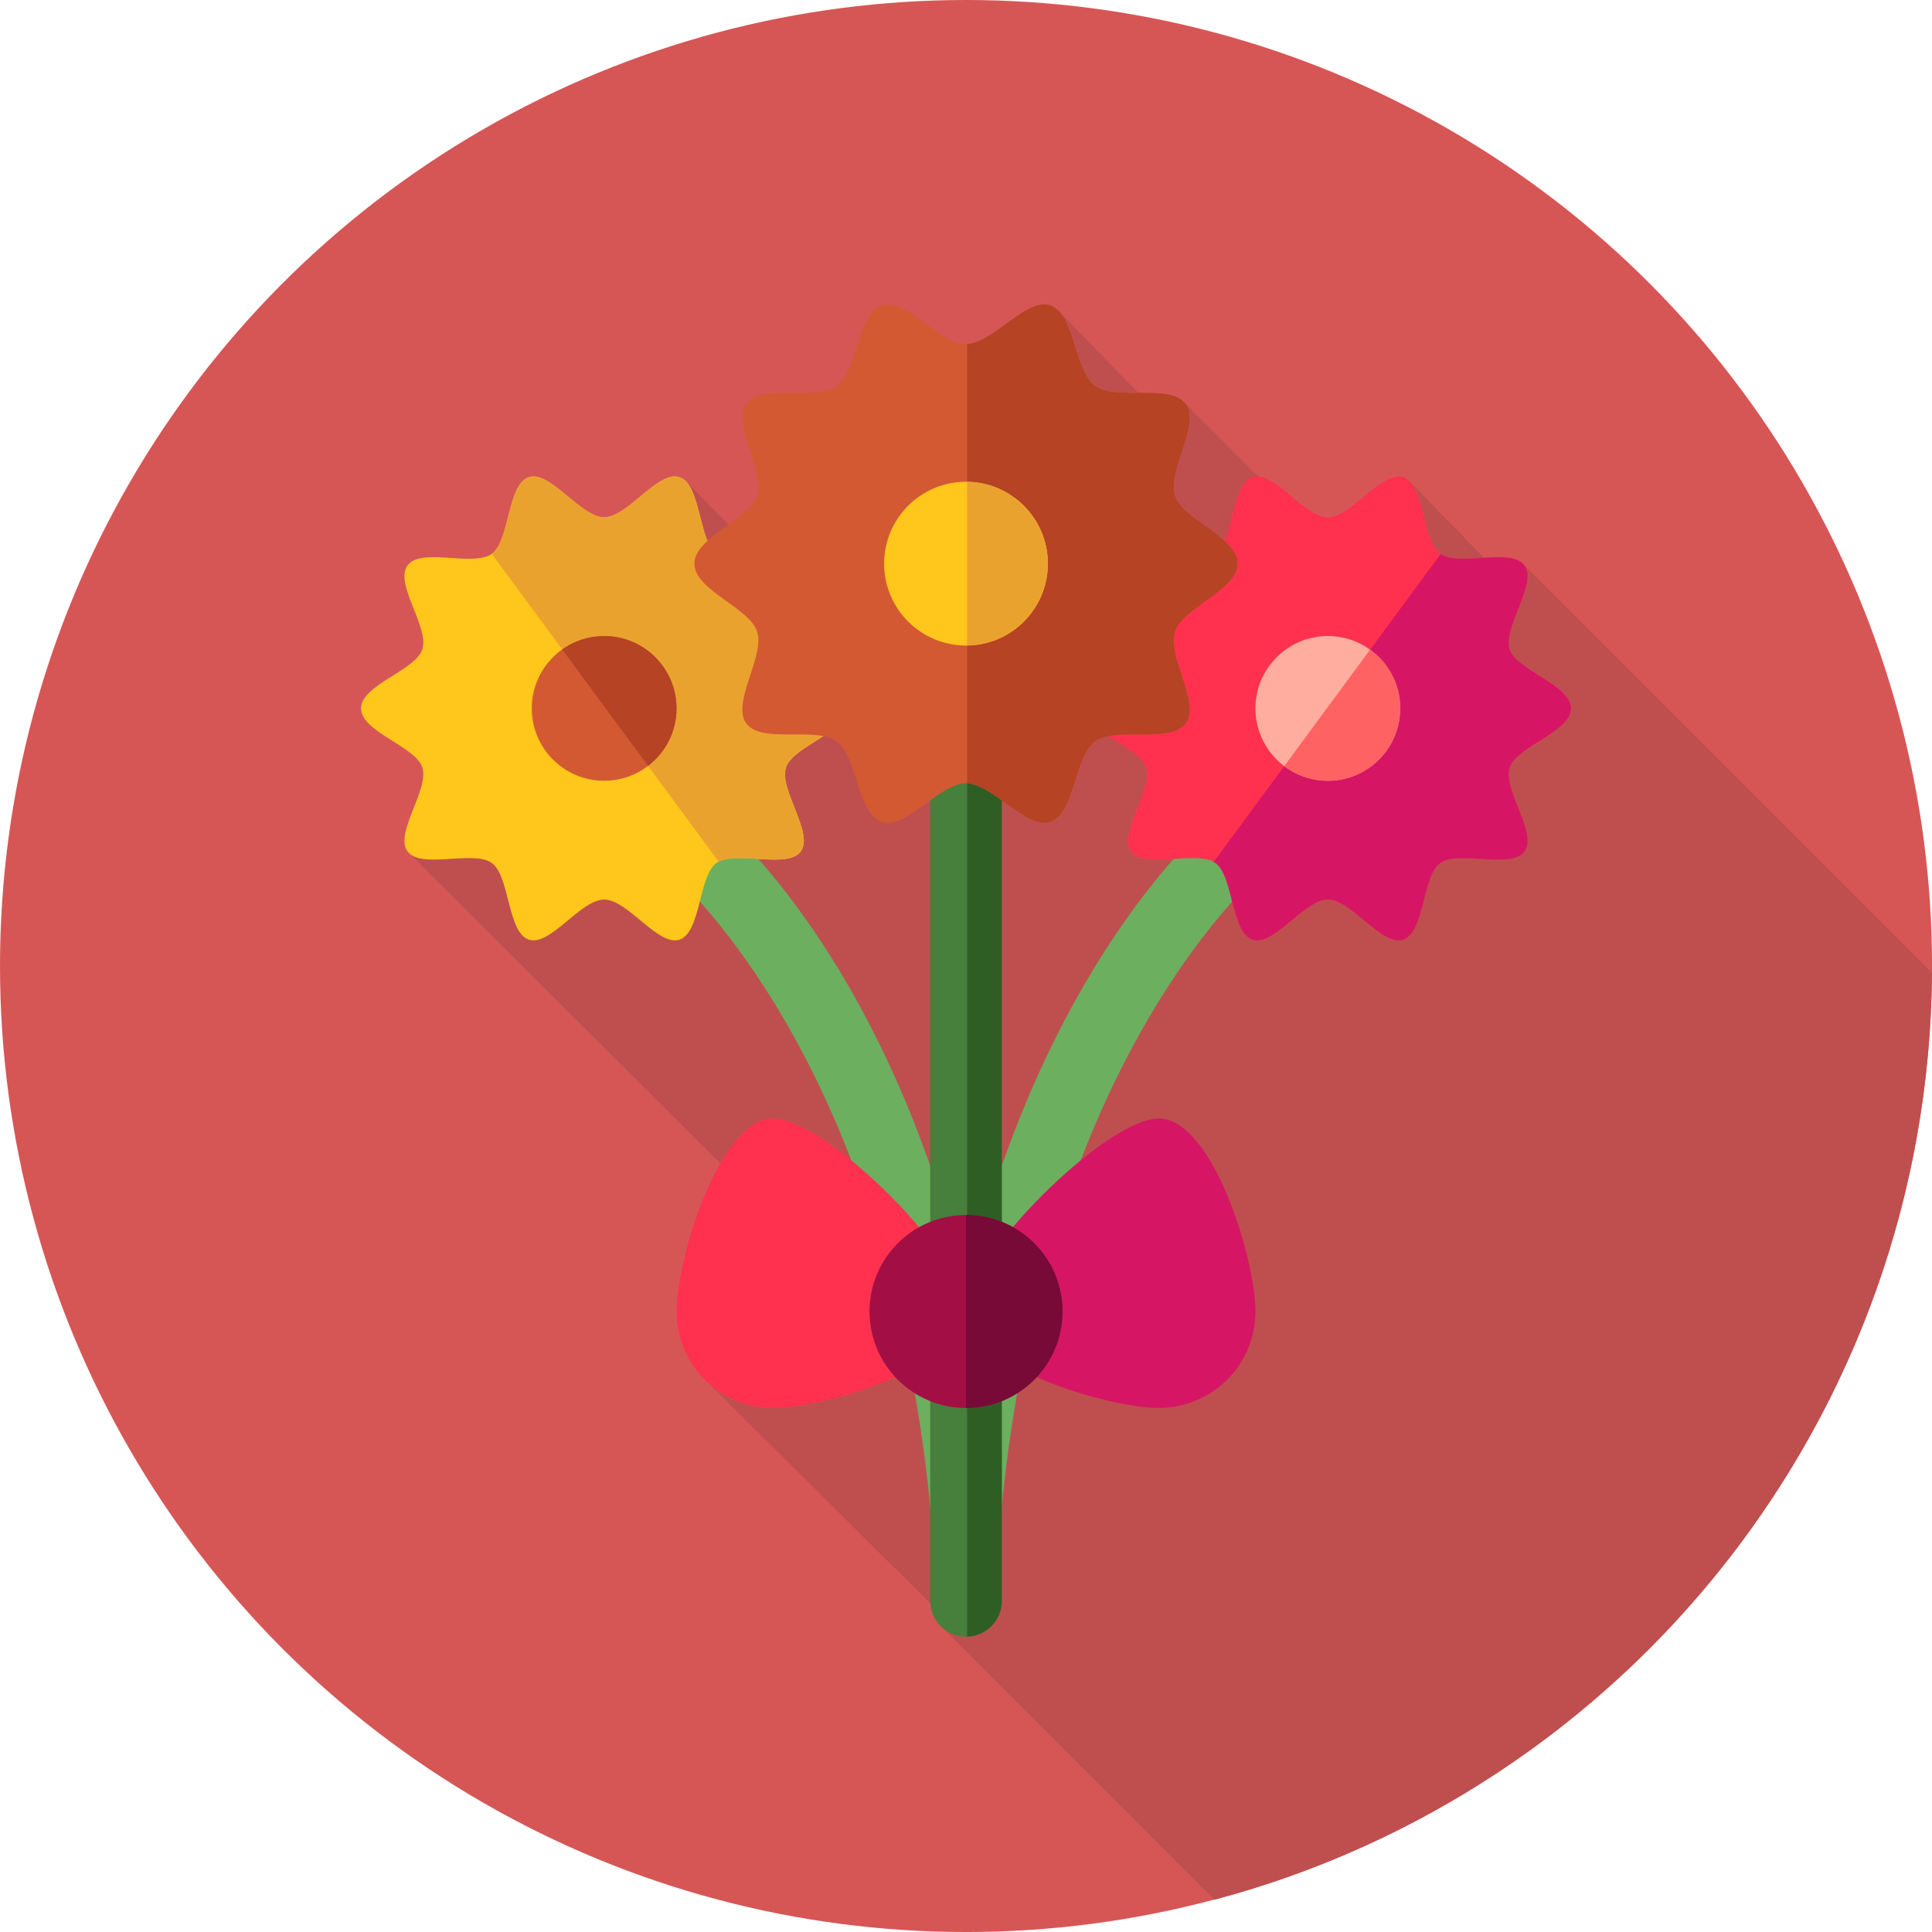 <?xml version="1.0" encoding="UTF-8"?> <svg xmlns="http://www.w3.org/2000/svg" id="Layer_1" data-name="Layer 1" viewBox="0 0 85.039 85.039"><defs><style> .cls-1 { fill: #6caf5f; } .cls-2 { fill: #2e5e24; } .cls-3 { fill: #eaa22f; } .cls-4 { fill: #d35933; } .cls-5 { fill: #d61664; } .cls-6 { fill: #477f3c; } .cls-7 { fill: #a30f44; } .cls-8 { fill: #770a36; } .cls-9 { fill: #b54324; } .cls-10 { fill: #ffc61b; } .cls-11 { fill: #d65656; } .cls-12 { fill: #ffad9e; } .cls-13 { fill: #ff6262; } .cls-14 { fill: #ff314f; } .cls-15 { fill: #bf4f4f; } </style></defs><circle class="cls-11" cx="42.52" cy="42.52" r="42.52"></circle><path class="cls-15" d="M39.566,30.666l-9.356-9.46-2.047,4.059-.9,2.151-2.233,6.3-.645.651-6.451,3.106,19.14,19.092-6.001,4.214,10.533,10.45-.286.26,12.131,12.131c18.092-4.8,31.448-21.227,31.584-40.797l-17.931-17.931-1.208.253-3.846-3.95-2.292,2.603-2.037-.486-5.528-5.528-.838.795-4.778-4.913-3.288,3.211-3.723,13.791Z"></path><g><path class="cls-1" d="M42.518,67.795c-.801,0-1.486-.608-1.565-1.421-2.041-20.812-12.016-28.547-12.117-28.622-.693-.522-.836-1.507-.317-2.202.519-.695,1.5-.842,2.197-.325.456.337,11.183,8.523,13.371,30.842.085.866-.548,1.636-1.414,1.721-.052.005-.104.008-.156.008Z"></path><path class="cls-1" d="M42.522,67.795c-.051,0-.103-.003-.156-.007-.865-.085-1.498-.855-1.414-1.721,2.188-22.318,12.916-30.504,13.371-30.842.698-.518,1.685-.371,2.203.328.517.697.372,1.681-.323,2.199h0c-.1.076-10.076,7.811-12.117,28.623-.079.813-.764,1.421-1.565,1.421Z"></path></g><path class="cls-6" d="M42.52,72.042c-.87,0-1.575-.705-1.575-1.575v-38.225c0-.87.705-1.575,1.575-1.575s1.575.705,1.575,1.575v38.225c0,.87-.705,1.575-1.575,1.575Z"></path><path class="cls-2" d="M42.568,30.671v41.369c.847-.025,1.527-.719,1.527-1.573v-38.225c0-.853-.68-1.547-1.527-1.572Z"></path><path class="cls-14" d="M29.778,57.726c0-2.346,1.901-8.494,4.247-8.494s8.494,6.149,8.494,8.494-6.149,4.247-8.494,4.247-4.247-1.902-4.247-4.247Z"></path><path class="cls-5" d="M55.261,57.726c0-2.346-1.901-8.494-4.247-8.494s-8.494,6.149-8.494,8.494,6.149,4.247,8.494,4.247c2.346,0,4.247-1.902,4.247-4.247Z"></path><path class="cls-10" d="M15.891,31.181c0-1.031,2.398-1.67,2.7-2.6.313-.964-1.24-2.889-.656-3.691.59-.811,2.904.075,3.714-.515.803-.584.672-3.061,1.636-3.374.93-.302,2.277,1.769,3.308,1.769s2.377-2.071,3.308-1.769c.964.313.833,2.791,1.636,3.375.811.59,3.125-.296,3.714.515.584.803-.969,2.727-.656,3.691.302.93,2.7,1.569,2.7,2.6s-2.398,1.67-2.7,2.6c-.313.964,1.24,2.889.656,3.691-.59.811-2.904-.075-3.714.515-.803.584-.672,3.061-1.636,3.374-.93.302-2.277-1.769-3.308-1.769s-2.377,2.071-3.308,1.769c-.964-.313-.833-2.791-1.636-3.375-.811-.59-3.125.296-3.714-.515-.584-.803.969-2.727.656-3.691-.302-.93-2.7-1.569-2.7-2.6Z"></path><path class="cls-3" d="M37.294,31.181c0-1.031-2.398-1.67-2.7-2.6-.313-.964,1.24-2.889.656-3.691-.59-.811-2.904.075-3.714-.515-.802-.584-.672-3.061-1.636-3.375-.93-.302-2.277,1.769-3.308,1.769s-2.377-2.071-3.308-1.769c-.964.313-.833,2.791-1.636,3.374-.001,0-.003.001-.004.002l9.99,13.554c.883-.468,3.047.322,3.615-.459.584-.802-.969-2.727-.656-3.691.303-.93,2.701-1.569,2.701-2.6Z"></path><circle class="cls-4" cx="26.591" cy="31.181" r="3.185"></circle><path class="cls-9" d="M29.778,31.181c0-1.759-1.426-3.185-3.185-3.185-.688,0-1.323.22-1.844.591l3.776,5.123c.761-.582,1.254-1.497,1.254-2.529Z"></path><path class="cls-14" d="M47.745,31.181c0-1.031,2.398-1.67,2.7-2.6.313-.964-1.24-2.889-.656-3.691.59-.811,2.904.075,3.714-.515.803-.584.672-3.061,1.636-3.374.93-.302,2.277,1.769,3.308,1.769s2.377-2.071,3.308-1.769c.964.313.833,2.791,1.636,3.375.811.59,3.125-.296,3.714.515.584.803-.969,2.727-.656,3.691.302.93,2.7,1.569,2.7,2.6s-2.398,1.67-2.7,2.6c-.313.964,1.24,2.889.656,3.691-.59.811-2.904-.075-3.714.515-.803.584-.672,3.061-1.636,3.374-.93.302-2.277-1.769-3.308-1.769s-2.377,2.071-3.308,1.769c-.964-.313-.833-2.791-1.636-3.375-.811-.59-3.125.296-3.714-.515-.584-.803.969-2.727.656-3.691-.302-.93-2.7-1.569-2.7-2.6Z"></path><path class="cls-5" d="M69.148,31.181c0-1.031-2.398-1.67-2.7-2.6-.313-.964,1.24-2.889.656-3.691-.585-.804-2.867.06-3.694-.503l-9.992,13.553c.028.016.06.029.085.048.802.584.672,3.061,1.636,3.375.93.302,2.277-1.769,3.308-1.769s2.377,2.071,3.308,1.769c.964-.313.833-2.791,1.636-3.374.811-.59,3.125.296,3.714-.515.584-.802-.969-2.727-.656-3.691.302-.931,2.7-1.57,2.7-2.601Z"></path><circle class="cls-12" cx="58.445" cy="31.181" r="3.185"></circle><path class="cls-13" d="M60.306,28.598l-3.777,5.122c.534.404,1.197.646,1.918.646,1.759,0,3.185-1.426,3.185-3.185,0-1.065-.524-2.005-1.327-2.583Z"></path><path class="cls-4" d="M30.563,24.81c0-1.166,2.419-1.936,2.761-2.988.354-1.091-1.138-3.133-.478-4.041.667-.917,3.075-.125,3.992-.792.908-.661.895-3.199,1.985-3.553,1.052-.342,2.529,1.708,3.696,1.708s2.643-2.05,3.696-1.708c1.091.354,1.078,2.892,1.985,3.553.917.667,3.325-.125,3.992.792.661.908-.832,2.95-.478,4.041.342,1.052,2.761,1.822,2.761,2.988s-2.419,1.936-2.761,2.988c-.354,1.091,1.138,3.133.478,4.041-.667.917-3.075.125-3.992.792-.908.661-.895,3.199-1.985,3.553-1.052.342-2.529-1.708-3.696-1.708s-2.643,2.05-3.696,1.708c-1.091-.354-1.078-2.892-1.985-3.553-.917-.667-3.325.125-3.992-.792-.661-.908.832-2.95.478-4.041-.342-1.053-2.761-1.822-2.761-2.988Z"></path><path class="cls-9" d="M54.476,24.81c0-1.166-2.419-1.936-2.761-2.988-.354-1.091,1.138-3.133.478-4.041-.667-.917-3.075-.125-3.992-.792-.908-.661-.895-3.199-1.985-3.553-1.038-.337-2.489,1.649-3.648,1.703v19.341c1.159.054,2.61,2.04,3.648,1.703,1.091-.354,1.078-2.892,1.985-3.553.917-.667,3.325.125,3.992-.792.661-.908-.832-2.95-.478-4.041.341-1.052,2.761-1.822,2.761-2.988Z"></path><circle class="cls-10" cx="42.52" cy="24.81" r="3.604"></circle><path class="cls-3" d="M46.123,24.81c0-1.974-1.588-3.575-3.556-3.601v7.203c1.968-.026,3.556-1.627,3.556-3.601Z"></path><circle class="cls-7" cx="42.52" cy="57.727" r="4.247"></circle><path class="cls-8" d="M42.52,53.479c2.346,0,4.247,1.901,4.247,4.247s-1.901,4.247-4.247,4.247v-8.494h0Z"></path></svg> 